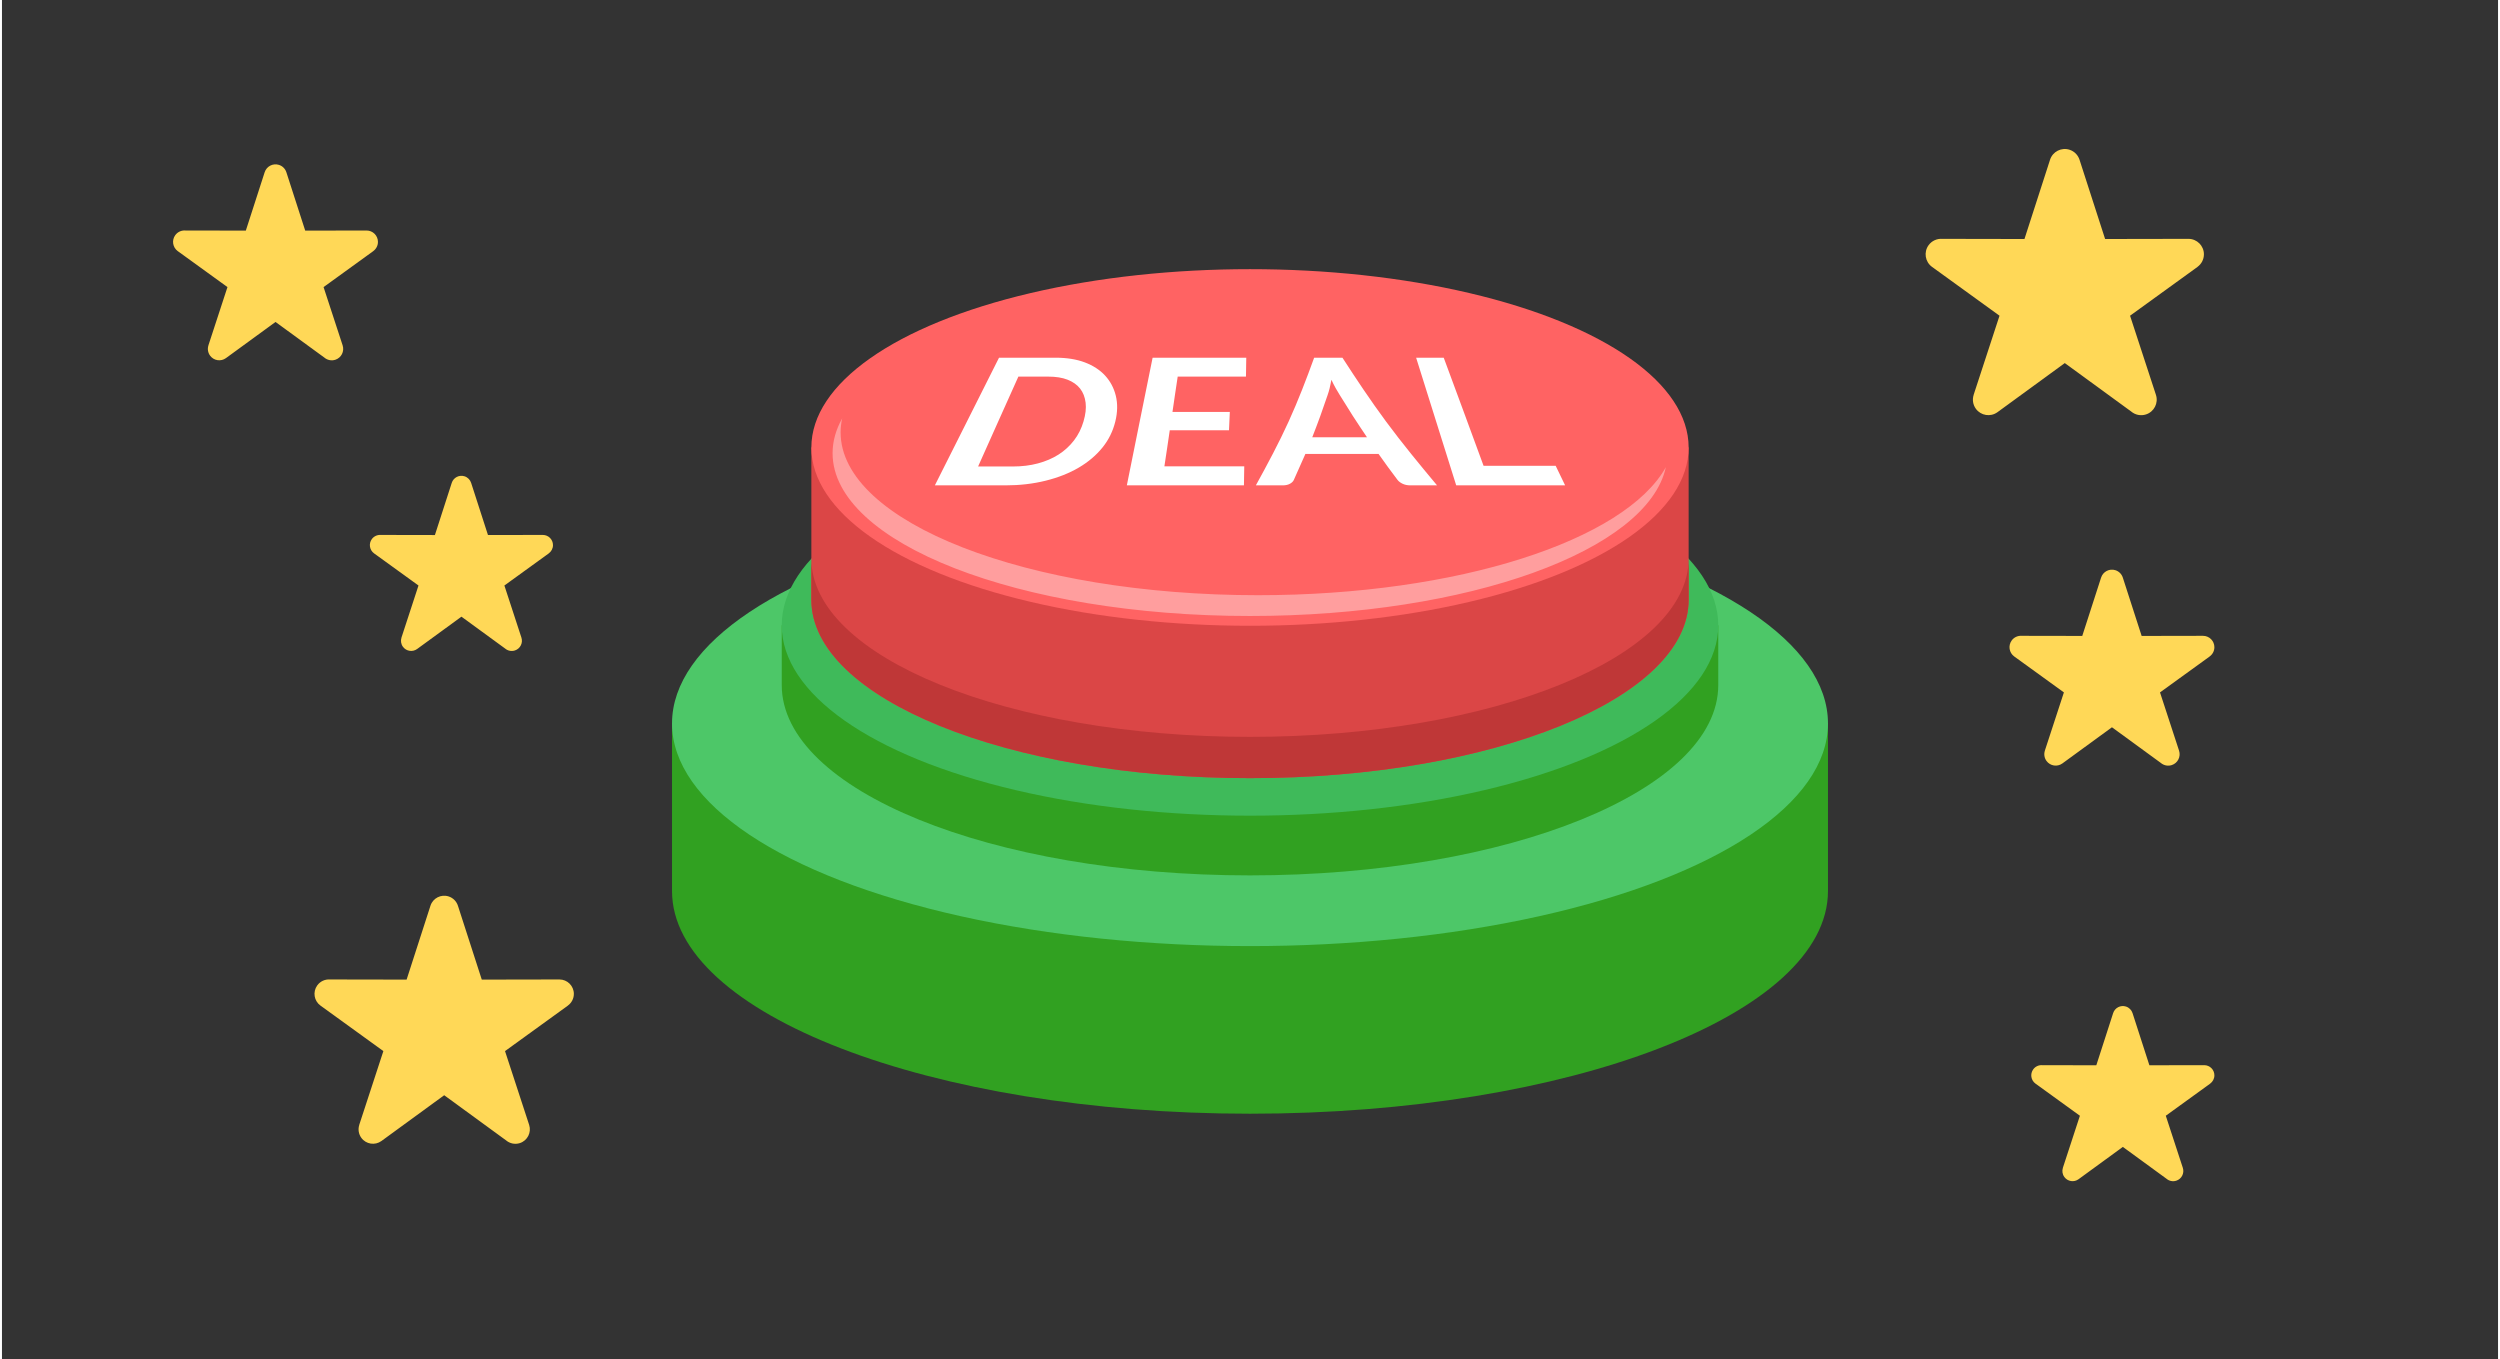 <?xml version="1.0" encoding="UTF-8"?>
<!DOCTYPE svg PUBLIC "-//W3C//DTD SVG 1.1//EN" "http://www.w3.org/Graphics/SVG/1.1/DTD/svg11.dtd">
<!-- Creator: CorelDRAW 2018 (64-Bit) -->
<svg xmlns="http://www.w3.org/2000/svg" xml:space="preserve" width="320px" height="174px" version="1.1" style="shape-rendering:geometricPrecision; text-rendering:geometricPrecision; image-rendering:optimizeQuality; fill-rule:evenodd; clip-rule:evenodd"
viewBox="0 0 32000 17427.4"
 xmlns:xlink="http://www.w3.org/1999/xlink">
 <rect x="0" y="0" width="32000" height="17427.4" fill="#333333" stroke="none"/>
 <defs>
  <style type="text/css">
   <![CDATA[
    .fil9 {fill:none}
    .fil1 {fill:#31A121}
    .fil4 {fill:#3FBA5A}
    .fil3 {fill:#4DC768}
    .fil6 {fill:#BF3737}
    .fil5 {fill:#DB4646}
    .fil7 {fill:#FF6363}
    .fil8 {fill:#FF9E9E}
    .fil0 {fill:#FFD857;fill-rule:nonzero}
    .fil2 {fill:white;fill-rule:nonzero}
   ]]>
  </style>
 </defs>
 <g id="Layer_x0020_1">
  <g id="_2109897686288">
   <path class="fil0" d="M26635 2049.1l327.6 1015 1068.3 -2c109.6,0 198.4,88.8 198.4,198.3 0,66 -32.3,124.5 -82,160.6l0.3 0.4 -865.2 626.1 332 1015.1c33.9,104.4 -23.2,216.5 -127.6,250.4 -68,22.2 -139.4,5.6 -190.1,-37.5l-851.1 -620.8 -863.1 629.6c-88.5,64.4 -212.4,44.9 -276.9,-43.6 -38.8,-53.3 -47.2,-119.6 -28.2,-177.9l-0.6 -0.2 332 -1015.1 -865.2 -626.1c-88.9,-64.4 -108.7,-188.7 -44.3,-277.7 41.9,-57.8 109.1,-86.4 175.5,-81.6l1053.8 2 328 -1016.2c33.5,-104.3 145.3,-161.8 249.7,-128.3 63.7,20.5 110,70.2 128.7,129.5z"/>
   <path class="fil0" d="M27189.9 7405.5l241.2 747.3 786.5 -1.5c80.7,0 146.1,65.4 146.1,146 0,48.7 -23.8,91.7 -60.4,118.3l0.2 0.3 -637 460.9 244.4 747.4c25,76.8 -17,159.4 -93.8,184.4 -50.1,16.2 -102.7,4.1 -140.1,-27.7l-626.5 -457.1 -635.5 463.6c-65.1,47.4 -156.4,33 -203.8,-32.1 -28.6,-39.3 -34.7,-88.1 -20.8,-131l-0.4 -0.1 244.4 -747.4 -637 -460.9c-65.4,-47.5 -80,-139 -32.6,-204.5 30.8,-42.5 80.3,-63.6 129.2,-60l775.8 1.4 241.5 -748.1c24.7,-76.9 107,-119.2 183.8,-94.5 47,15.1 81,51.6 94.8,95.3z"/>
   <path class="fil0" d="M27314.6 12989l215.6 667.9 702.9 -1.3c72.1,0 130.6,58.4 130.6,130.5 0,43.4 -21.3,81.9 -54,105.7l0.2 0.2 -569.3 412 218.4 668c22.4,68.6 -15.2,142.4 -83.9,164.7 -44.7,14.6 -91.7,3.7 -125.1,-24.7l-560 -408.5 -568 414.3c-58.2,42.4 -139.8,29.6 -182.1,-28.7 -25.6,-35 -31.1,-78.6 -18.7,-117l-0.3 -0.1 218.5 -668 -569.4 -412c-58.5,-42.4 -71.5,-124.2 -29.1,-182.7 27.5,-38 71.8,-56.9 115.5,-53.7l693.4 1.3 215.8 -668.7c22.1,-68.6 95.6,-106.4 164.3,-84.4 41.9,13.5 72.4,46.1 84.7,85.2z"/>
   <path class="fil0" d="M6015.1 6191.4l215.6 667.8 702.9 -1.3c72.1,0 130.5,58.4 130.5,130.5 0,43.5 -21.2,82 -53.9,105.7l0.2 0.3 -569.3 411.9 218.4 668c22.4,68.7 -15.2,142.5 -83.9,164.8 -44.7,14.5 -91.7,3.6 -125.1,-24.8l-560 -408.5 -568 414.3c-58.2,42.4 -139.8,29.6 -182.2,-28.6 -25.5,-35.1 -31,-78.7 -18.6,-117.1l-0.3 -0.1 218.4 -668 -569.3 -411.9c-58.5,-42.4 -71.5,-124.3 -29.2,-182.8 27.6,-38 71.9,-56.8 115.5,-53.7l693.5 1.3 215.8 -668.6c22.1,-68.7 95.6,-106.5 164.3,-84.5 41.9,13.5 72.4,46.2 84.7,85.3z"/>
   <path class="fil0" d="M3646.5 2209.3l241.2 747.3 786.5 -1.5c80.7,0 146,65.4 146,146 0,48.6 -23.7,91.7 -60.3,118.2l0.2 0.3 -637 460.9 244.5 747.4c24.9,76.8 -17.1,159.4 -93.9,184.4 -50.1,16.3 -102.7,4.1 -140.1,-27.7l-626.5 -457 -635.5 463.5c-65.1,47.4 -156.4,33.1 -203.8,-32.1 -28.6,-39.2 -34.7,-88 -20.8,-130.9l-0.4 -0.2 244.4 -747.4 -637 -460.9c-65.4,-47.4 -80,-138.9 -32.6,-204.4 30.9,-42.6 80.4,-63.6 129.2,-60.1l775.8 1.5 241.5 -748.2c24.7,-76.8 107,-119.1 183.8,-94.4 47,15 81,51.6 94.8,95.3z"/>
   <path class="fil0" d="M5845.9 11612.9l305.4 945.9 995.6 -1.9c102,0 184.8,82.8 184.8,184.9 0,61.5 -30.1,116 -76.4,149.6l0.2 0.4 -806.2 583.4 309.4 946c31.5,97.3 -21.7,201.8 -118.9,233.4 -63.4,20.6 -129.9,5.2 -177.2,-35l-793.1 -578.6 -804.4 586.8c-82.4,60 -198,41.9 -258,-40.6 -36.2,-49.7 -43.9,-111.5 -26.3,-165.8l-0.5 -0.2 309.4 -946 -806.3 -583.4c-82.9,-60 -101.4,-175.9 -41.3,-258.8 39,-53.9 101.7,-80.5 163.5,-76l982.1 1.8 305.7 -947c31.2,-97.2 135.3,-150.8 232.6,-119.5 59.4,19 102.5,65.3 119.9,120.6z"/>
  </g>
  <g id="_2109897688272">
   <path class="fil1" d="M16000 8568.5c1867.9,0 3574.1,266.4 4877.4,705.8l2532.3 0 0 2148.9c0,1576.7 -3317.4,2854.8 -7409.7,2854.8 -4092.3,0 -7409.7,-1278.1 -7409.7,-2854.8l0 -2148.9 2532.3 0c1303.3,-439.4 3009.5,-705.8 4877.4,-705.8z"/>
   <path class="fil2" d="M14273.2 5404.1c-29.4,120 -82.4,230.8 -162.4,330.6 -80.8,100.8 -182.3,187.1 -304.6,259.2 -123.3,72.7 -265.8,128.8 -425.8,168.6 -160.8,40 -332.1,59.8 -512.3,59.8 -303,0 -606,0 -908.2,0 137.4,-272.6 274.4,-545.5 411.3,-818.1 137,-272.7 274.7,-545.6 411.2,-818.4 241.7,0 484.1,0 726.5,0 143.8,0 268.9,20.5 374.1,60.4 107.2,40.7 193.4,97.1 259.3,168.7 66.6,72.4 112.8,158.5 137.4,258.8 24.6,100.4 23,210.4 -6.5,330.4zm-408 0c26.6,-89.8 36.3,-170.4 27.4,-241.7 -8.8,-71.4 -32.3,-131.8 -71,-181.2 -38.8,-49.4 -93,-87 -160.8,-113.6 -67.1,-26.3 -149.5,-39.4 -246.5,-39.4 -127.7,0 -256.1,0 -383.8,0 -86.4,192.1 -172.5,384.1 -258.6,576.2 -85.9,191.8 -172,383.9 -257.7,575.9 149.5,0 299,0 448.5,0 113.1,0 219.8,-12.9 319.1,-39.6 97.9,-26.2 187.6,-64.5 265,-114 76.9,-49.3 142.3,-109.7 197.2,-181 54.9,-71.4 94.6,-152 121.2,-241.6zm2087 -818.3c-1.6,80.8 -2.4,161.7 -4,242.4 -291.7,0 -583.4,0 -875.1,0 -11.3,75.4 -23,150.8 -33.9,226.3 -10.9,75.4 -21.8,150.9 -33.1,226.3 244.8,0 490.4,0 735.2,0 -3.2,78.6 -6.4,157 -10.5,235.4 -252.8,0 -506.6,0 -759.5,0 -12.1,77.1 -22.6,154.2 -33.9,231.1 -11.3,76.9 -23.5,153.8 -34.8,230.7 341,0 682,0 1023.8,0 -0.8,81.6 -2.5,163 -4.1,244.3 -500.9,0 -1001.1,0 -1501.2,0 54.9,-272.6 109.9,-545.5 164.8,-818.1 55,-272.7 110.7,-545.6 165.6,-818.4 400,0 800,0 1200.7,0zm2445.8 1636.5c-114.7,0 -228.6,0 -342.6,0 -37.9,0 -70.9,-7 -97.7,-19.9 -28.1,-13.4 -50.4,-29.3 -65.5,-48.9 -85.1,-111.1 -164.8,-222.6 -244,-334 -312.7,0 -625.4,0 -938.1,0 -48.4,111.4 -99,222.5 -148.6,334 -7.7,17.2 -23.2,33.4 -47.7,47.4 -25.6,14.7 -57.4,21.4 -94.5,21.4 -114.8,0 -229.5,0 -344.2,0 150.2,-272.6 295.5,-544.1 420.1,-818.1 123.4,-271.2 228.7,-545.6 327.2,-818.4 121.2,0 241.6,0 362.8,0 176.2,272.8 359.4,548.2 559.2,818.4 203.4,275.1 425.8,545.5 653.6,818.1zm-1599.8 -616.6c234.3,0 467.8,0 701.4,0 -60.7,-90.7 -122.1,-181.5 -180.3,-272.2 -58.1,-90.6 -114.4,-181.6 -170.4,-272.3 -15,-24.1 -31.7,-52.4 -50.9,-85.6 -18.8,-32.4 -35.6,-68.2 -54.2,-106.7 -7.3,38.5 -15,74.4 -22.6,107.4 -7.7,33.3 -17.5,62.2 -25.8,87.2 -30.4,90.4 -62.3,180.9 -94.6,271.2 -32.3,90.3 -67.8,180.7 -102.6,271zm2196.1 365.5c307.9,0 615.7,0 924.4,0 40.4,83.8 80.8,167.5 121.2,251.1 -465.4,0 -930.8,0 -1396.2,0 -85.7,-272.6 -171.3,-545.2 -257,-818.1 -85.6,-272.4 -171.3,-545.6 -256.9,-818.4 117.9,0 235.9,0 353.9,0 85.6,230.9 171.2,461.8 256.1,692.8 84.7,230.5 169.7,461.8 254.5,692.6z"/>
   <ellipse class="fil3" cx="16000" cy="9274.3" rx="7409.7" ry="2854.8"/>
   <path class="fil1" d="M16000 6342.2c2657.4,0 4911.2,702 5701.4,1674.6l301.8 0 0 765.7c0,1347.7 -2687.7,2440.2 -6003.2,2440.2 -3315.5,0 -6003.2,-1092.5 -6003.2,-2440.2l0 -765.7 301.8 0c790.2,-972.6 3044,-1674.6 5701.4,-1674.6z"/>
   <ellipse class="fil4" cx="16000" cy="8016.8" rx="6003.3" ry="2440.3"/>
   <path class="fil5" d="M16000 5404.1c1070.2,0 2070.5,121.6 2922.2,332.5l2701.3 0 0 1953.4c0,1262.4 -2517.7,2285.9 -5623.5,2285.9 -3105.8,0 -5623.5,-1023.5 -5623.5,-2285.9l0 -1953.4 2701.3 0c851.7,-210.9 1852,-332.5 2922.2,-332.5z"/>
   <path class="fil6" d="M21623.5 7160.8l0 529.2c0,1262.4 -2517.7,2285.9 -5623.5,2285.9 -3105.8,0 -5623.5,-1023.5 -5623.5,-2285.9l0 -529.2c0,1262.4 2517.7,2285.9 5623.5,2285.9 3105.8,0 5623.5,-1023.5 5623.5,-2285.9z"/>
   <ellipse class="fil7" cx="16000" cy="5736.6" rx="5623.5" ry="2285.9"/>
   <path class="fil8" d="M16000 7897.1c2800.6,0 5098.3,-839.2 5331.4,-1907.9 -523.5,938.5 -2665.3,1641.4 -5228.5,1641.4 -2955.4,0 -5351.3,-934.5 -5351.3,-2087.1 0,-60.4 7,-120.2 19.9,-179.2 -80.2,143.6 -122.8,292.7 -122.8,445.7 0,1152.6 2395.9,2087.1 5351.3,2087.1z"/>
   <path class="fil2" d="M14273.2 5404.1c-29.4,120 -82.4,230.8 -162.4,330.6 -80.8,100.8 -182.3,187.1 -304.6,259.2 -123.3,72.7 -265.8,128.8 -425.8,168.6 -160.8,40 -332.1,59.8 -512.3,59.8 -303,0 -606,0 -908.2,0 137.4,-272.6 274.4,-545.5 411.3,-818.1 137,-272.7 274.7,-545.6 411.2,-818.4 241.7,0 484.1,0 726.5,0 143.8,0 268.9,20.5 374.1,60.4 107.2,40.7 193.4,97.1 259.3,168.7 66.6,72.4 112.8,158.5 137.4,258.8 24.6,100.4 23,210.4 -6.5,330.4zm-408 0c26.6,-89.8 36.3,-170.4 27.4,-241.7 -8.8,-71.4 -32.3,-131.8 -71,-181.2 -38.8,-49.4 -93,-87 -160.8,-113.6 -67.1,-26.3 -149.5,-39.4 -246.5,-39.4 -127.7,0 -256.1,0 -383.8,0 -86.4,192.1 -172.5,384.1 -258.6,576.2 -85.9,191.8 -172,383.9 -257.7,575.9 149.5,0 299,0 448.5,0 113.1,0 219.8,-12.9 319.1,-39.6 97.9,-26.2 187.6,-64.5 265,-114 76.9,-49.3 142.3,-109.7 197.2,-181 54.9,-71.4 94.6,-152 121.2,-241.6zm2087 -818.3c-1.6,80.8 -2.4,161.7 -4,242.4 -291.7,0 -583.4,0 -875.1,0 -11.3,75.4 -23,150.8 -33.9,226.3 -10.9,75.4 -21.8,150.9 -33.1,226.3 244.8,0 490.4,0 735.2,0 -3.2,78.6 -6.4,157 -10.5,235.4 -252.8,0 -506.6,0 -759.5,0 -12.1,77.1 -22.6,154.2 -33.9,231.1 -11.3,76.9 -23.5,153.8 -34.8,230.7 341,0 682,0 1023.8,0 -0.8,81.6 -2.5,163 -4.1,244.3 -500.9,0 -1001.1,0 -1501.2,0 54.9,-272.6 109.9,-545.5 164.8,-818.1 55,-272.7 110.7,-545.6 165.6,-818.4 400,0 800,0 1200.7,0zm2445.8 1636.5c-114.7,0 -228.6,0 -342.6,0 -37.9,0 -70.9,-7 -97.7,-19.9 -28.1,-13.4 -50.4,-29.3 -65.5,-48.9 -85.1,-111.1 -164.8,-222.6 -244,-334 -312.7,0 -625.4,0 -938.1,0 -48.4,111.4 -99,222.5 -148.6,334 -7.7,17.2 -23.2,33.4 -47.7,47.4 -25.6,14.7 -57.4,21.4 -94.5,21.4 -114.8,0 -229.5,0 -344.2,0 150.2,-272.6 295.5,-544.1 420.1,-818.1 123.4,-271.2 228.7,-545.6 327.2,-818.4 121.2,0 241.6,0 362.8,0 176.2,272.8 359.4,548.2 559.2,818.4 203.4,275.1 425.8,545.5 653.6,818.1zm-1599.8 -616.6c234.3,0 467.8,0 701.4,0 -60.7,-90.7 -122.1,-181.5 -180.3,-272.2 -58.1,-90.6 -114.4,-181.6 -170.4,-272.3 -15,-24.1 -31.7,-52.4 -50.9,-85.6 -18.8,-32.4 -35.6,-68.2 -54.2,-106.7 -7.3,38.5 -15,74.4 -22.6,107.4 -7.7,33.3 -17.5,62.2 -25.8,87.2 -30.4,90.4 -62.3,180.9 -94.6,271.2 -32.3,90.3 -67.8,180.7 -102.6,271zm2196.1 365.5c307.9,0 615.7,0 924.4,0 40.4,83.8 80.8,167.5 121.2,251.1 -465.4,0 -930.8,0 -1396.2,0 -85.7,-272.6 -171.3,-545.2 -257,-818.1 -85.6,-272.4 -171.3,-545.6 -256.9,-818.4 117.9,0 235.9,0 353.9,0 85.6,230.9 171.2,461.8 256.1,692.8 84.7,230.5 169.7,461.8 254.5,692.6z"/>
  </g>
  <rect class="fil9" width="32000" height="17427.4"/>
 </g>
</svg>
